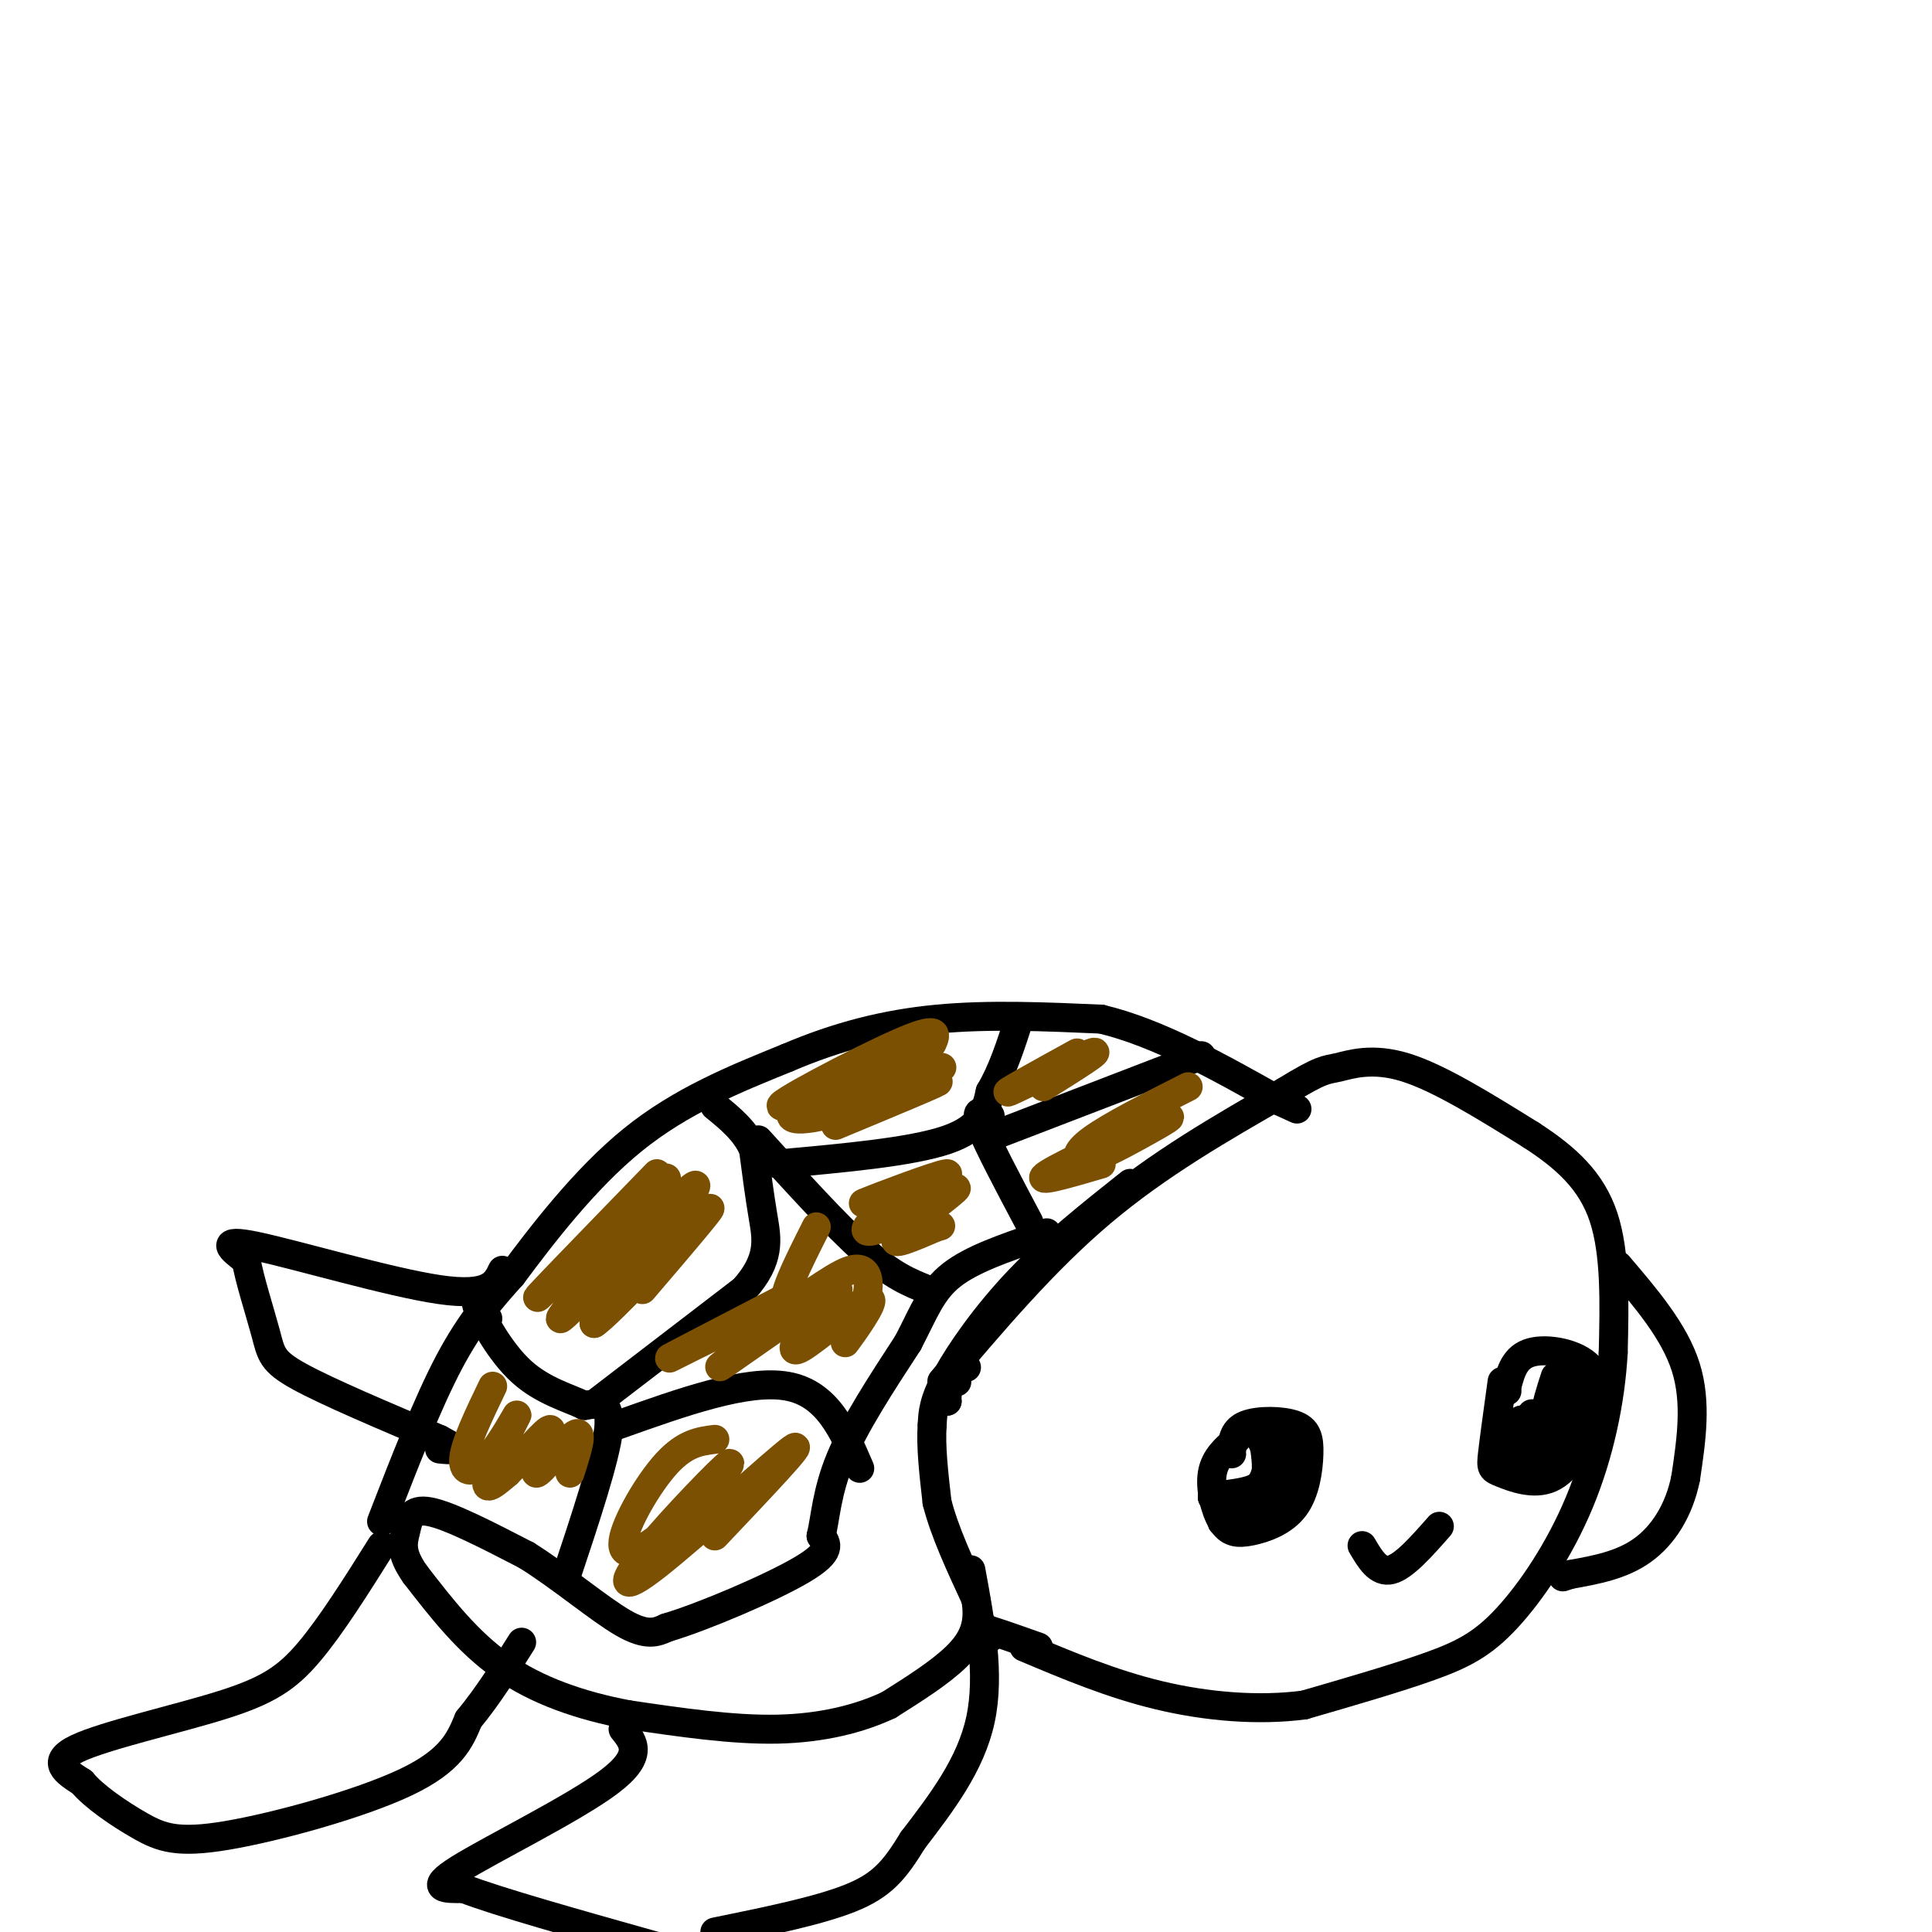 <svg viewBox='0 0 400 400' version='1.1' xmlns='http://www.w3.org/2000/svg' xmlns:xlink='http://www.w3.org/1999/xlink'><g fill='none' stroke='#000000' stroke-width='6' stroke-linecap='round' stroke-linejoin='round'><path d='M196,290c0.000,0.000 0.100,0.100 0.1,0.1'/><path d='M196,290c0.000,0.000 0.100,0.100 0.1,0.1'/><path d='M196,289c0.000,0.000 0.100,0.100 0.1,0.1'/><path d='M198,286c0.000,0.000 0.100,0.100 0.1,0.1'/><path d='M200,283c0.000,0.000 0.100,0.100 0.1,0.1'/><path d='M195,286c10.583,-12.500 21.167,-25.000 33,-35c11.833,-10.000 24.917,-17.500 38,-25'/><path d='M266,226c7.845,-4.833 8.458,-4.417 11,-5c2.542,-0.583 7.012,-2.167 14,0c6.988,2.167 16.494,8.083 26,14'/><path d='M317,235c7.289,4.711 12.511,9.489 15,17c2.489,7.511 2.244,17.756 2,28'/><path d='M334,280c-0.539,10.032 -2.887,21.112 -7,31c-4.113,9.888 -9.992,18.585 -15,24c-5.008,5.415 -9.145,7.547 -16,10c-6.855,2.453 -16.427,5.226 -26,8'/><path d='M270,353c-9.467,1.244 -20.133,0.356 -30,-2c-9.867,-2.356 -18.933,-6.178 -28,-10'/><path d='M256,298c-2.224,1.907 -4.448,3.814 -5,7c-0.552,3.186 0.568,7.652 2,10c1.432,2.348 3.176,2.576 6,2c2.824,-0.576 6.729,-1.958 9,-5c2.271,-3.042 2.908,-7.743 3,-11c0.092,-3.257 -0.360,-5.069 -3,-6c-2.640,-0.931 -7.469,-0.980 -10,0c-2.531,0.980 -2.766,2.990 -3,5'/><path d='M255,300c-0.500,1.000 -0.250,1.000 0,1'/><path d='M263,299c1.833,1.667 3.667,3.333 2,6c-1.667,2.667 -6.833,6.333 -12,10'/><path d='M253,315c-0.489,0.800 4.289,-2.200 7,-6c2.711,-3.800 3.356,-8.400 4,-13'/><path d='M264,296c1.200,-0.111 2.200,6.111 1,10c-1.200,3.889 -4.600,5.444 -8,7'/><path d='M257,313c-2.333,0.667 -4.167,-1.167 -6,-3'/><path d='M251,310c0.978,-0.600 6.422,-0.600 9,-2c2.578,-1.400 2.289,-4.200 2,-7'/><path d='M262,301c-0.133,-2.111 -1.467,-3.889 -1,-3c0.467,0.889 2.733,4.444 5,8'/><path d='M266,306c0.798,2.357 0.292,4.250 1,3c0.708,-1.250 2.631,-5.643 3,-6c0.369,-0.357 -0.815,3.321 -2,7'/><path d='M282,320c1.667,2.833 3.333,5.667 6,5c2.667,-0.667 6.333,-4.833 10,-9'/><path d='M311,286c-0.827,5.983 -1.654,11.966 -2,15c-0.346,3.034 -0.210,3.119 2,4c2.210,0.881 6.496,2.556 10,1c3.504,-1.556 6.228,-6.345 8,-11c1.772,-4.655 2.592,-9.176 0,-12c-2.592,-2.824 -8.598,-3.950 -12,-3c-3.402,0.950 -4.201,3.975 -5,7'/><path d='M312,287c-0.833,1.333 -0.417,1.167 0,1'/><path d='M322,285c-0.997,3.056 -1.995,6.113 -2,8c-0.005,1.887 0.982,2.605 2,2c1.018,-0.605 2.066,-2.535 3,-5c0.934,-2.465 1.753,-5.467 0,-3c-1.753,2.467 -6.078,10.404 -6,12c0.078,1.596 4.559,-3.147 7,-7c2.441,-3.853 2.840,-6.815 1,-5c-1.840,1.815 -5.920,8.408 -10,15'/><path d='M317,302c-0.268,0.397 4.062,-6.110 3,-7c-1.062,-0.890 -7.517,3.837 -7,4c0.517,0.163 8.005,-4.239 10,-6c1.995,-1.761 -1.502,-0.880 -5,0'/><path d='M318,293c-1.667,0.655 -3.333,2.292 -3,3c0.333,0.708 2.667,0.488 3,0c0.333,-0.488 -1.333,-1.244 -3,-2'/><path d='M315,294c-1.560,0.643 -3.958,3.250 -4,4c-0.042,0.750 2.274,-0.357 3,0c0.726,0.357 -0.137,2.179 -1,4'/><path d='M313,302c1.648,-0.484 6.268,-3.693 6,-4c-0.268,-0.307 -5.422,2.289 -6,3c-0.578,0.711 3.421,-0.462 4,-1c0.579,-0.538 -2.263,-0.439 -3,-1c-0.737,-0.561 0.632,-1.780 2,-3'/><path d='M316,296c0.714,-1.619 1.500,-4.167 1,-3c-0.500,1.167 -2.286,6.048 -2,8c0.286,1.952 2.643,0.976 5,0'/><path d='M320,301c0.422,0.800 -1.022,2.800 -1,3c0.022,0.200 1.511,-1.400 3,-3'/><path d='M234,245c-8.111,6.444 -16.222,12.889 -23,20c-6.778,7.111 -12.222,14.889 -15,20c-2.778,5.111 -2.889,7.556 -3,10'/><path d='M193,295c-0.333,4.333 0.333,10.167 1,16'/><path d='M194,311c1.500,6.000 4.750,13.000 8,20'/><path d='M202,331c0.978,5.333 -0.578,8.667 -4,12c-3.422,3.333 -8.711,6.667 -14,10'/><path d='M184,353c-5.911,2.800 -13.689,4.800 -23,5c-9.311,0.200 -20.156,-1.400 -31,-3'/><path d='M130,355c-9.800,-1.844 -18.800,-4.956 -26,-10c-7.200,-5.044 -12.600,-12.022 -18,-19'/><path d='M86,326c-3.298,-4.631 -2.542,-6.708 -2,-9c0.542,-2.292 0.869,-4.798 5,-4c4.131,0.798 12.065,4.899 20,9'/><path d='M109,322c7.156,4.467 15.044,11.133 20,14c4.956,2.867 6.978,1.933 9,1'/><path d='M138,337c7.444,-2.200 21.556,-8.200 28,-12c6.444,-3.800 5.222,-5.400 4,-7'/><path d='M170,318c0.889,-3.578 1.111,-9.022 4,-16c2.889,-6.978 8.444,-15.489 14,-24'/><path d='M188,278c3.378,-6.489 4.822,-10.711 9,-14c4.178,-3.289 11.089,-5.644 18,-8'/><path d='M215,256c3.000,-1.333 1.500,-0.667 0,0'/><path d='M79,315c4.750,-12.250 9.500,-24.500 14,-33c4.500,-8.500 8.750,-13.250 13,-18'/><path d='M106,264c6.156,-8.267 15.044,-19.933 25,-28c9.956,-8.067 20.978,-12.533 32,-17'/><path d='M163,219c10.356,-4.422 20.244,-6.978 31,-8c10.756,-1.022 22.378,-0.511 34,0'/><path d='M228,211c11.833,2.833 24.417,9.917 37,17'/><path d='M265,228c6.167,2.833 3.083,1.417 0,0'/><path d='M117,327c4.167,-12.500 8.333,-25.000 9,-31c0.667,-6.000 -2.167,-5.500 -5,-5'/><path d='M121,291c-3.155,-1.560 -8.542,-2.958 -13,-7c-4.458,-4.042 -7.988,-10.726 -9,-13c-1.012,-2.274 0.494,-0.137 2,2'/><path d='M128,295c13.333,-4.750 26.667,-9.500 35,-8c8.333,1.500 11.667,9.250 15,17'/><path d='M124,290c0.000,0.000 30.000,-23.000 30,-23'/><path d='M154,267c5.644,-6.289 4.756,-10.511 4,-15c-0.756,-4.489 -1.378,-9.244 -2,-14'/><path d='M156,238c-1.667,-3.833 -4.833,-6.417 -8,-9'/><path d='M157,236c8.083,8.917 16.167,17.833 22,23c5.833,5.167 9.417,6.583 13,8'/><path d='M161,241c13.833,-1.250 27.667,-2.500 35,-5c7.333,-2.500 8.167,-6.250 9,-10'/><path d='M205,226c2.500,-4.167 4.250,-9.583 6,-15'/><path d='M205,231c-1.667,-0.833 -3.333,-1.667 -2,2c1.333,3.667 5.667,11.833 10,20'/><path d='M206,235c0.000,0.000 39.000,-15.000 39,-15'/><path d='M245,220c6.500,-2.500 3.250,-1.250 0,0'/><path d='M201,325c2.000,10.833 4.000,21.667 2,31c-2.000,9.333 -8.000,17.167 -14,25'/><path d='M189,381c-3.822,6.244 -6.378,9.356 -13,12c-6.622,2.644 -17.311,4.822 -28,7'/><path d='M129,358c2.200,2.733 4.400,5.467 -3,11c-7.400,5.533 -24.400,13.867 -31,18c-6.600,4.133 -2.800,4.067 1,4'/><path d='M96,391c6.833,2.667 23.417,7.333 40,12'/><path d='M79,320c-5.202,8.280 -10.405,16.560 -15,22c-4.595,5.440 -8.583,8.042 -18,11c-9.417,2.958 -24.262,6.274 -30,9c-5.738,2.726 -2.369,4.863 1,7'/><path d='M17,369c2.330,2.866 7.656,6.531 12,9c4.344,2.469 7.708,3.742 18,2c10.292,-1.742 27.512,-6.498 37,-11c9.488,-4.502 11.244,-8.751 13,-13'/><path d='M97,356c4.000,-4.833 7.500,-10.417 11,-16'/><path d='M104,263c-1.311,2.756 -2.622,5.511 -13,4c-10.378,-1.511 -29.822,-7.289 -38,-9c-8.178,-1.711 -5.089,0.644 -2,3'/><path d='M51,261c0.524,3.476 2.833,10.667 4,15c1.167,4.333 1.190,5.810 7,9c5.810,3.190 17.405,8.095 29,13'/><path d='M91,298c4.833,2.500 2.417,2.250 0,2'/><path d='M335,262c5.833,6.833 11.667,13.667 14,21c2.333,7.333 1.167,15.167 0,23'/><path d='M349,306c-1.333,6.689 -4.667,11.911 -9,15c-4.333,3.089 -9.667,4.044 -15,5'/><path d='M325,326c-2.500,0.833 -1.250,0.417 0,0'/><path d='M215,341c-5.167,-1.833 -10.333,-3.667 -12,-4c-1.667,-0.333 0.167,0.833 2,2'/><path d='M205,339c-0.178,-0.489 -1.622,-2.711 -2,-3c-0.378,-0.289 0.311,1.356 1,3'/><path d='M204,339c-0.167,0.500 -1.083,0.250 -2,0'/></g>
<g fill='none' stroke='#7C5002' stroke-width='6' stroke-linecap='round' stroke-linejoin='round'><path d='M136,243c-14.002,14.423 -28.003,28.845 -24,25c4.003,-3.845 26.011,-25.959 26,-24c-0.011,1.959 -22.041,27.989 -22,29c0.041,1.011 22.155,-22.997 27,-27c4.845,-4.003 -7.577,11.998 -20,28'/><path d='M123,274c2.578,-1.467 19.022,-19.133 23,-23c3.978,-3.867 -4.511,6.067 -13,16'/><path d='M102,287c-2.866,5.962 -5.732,11.923 -6,15c-0.268,3.077 2.062,3.268 5,0c2.938,-3.268 6.483,-9.995 6,-9c-0.483,0.995 -4.995,9.713 -6,13c-1.005,3.287 1.498,1.144 4,-1'/><path d='M105,305c2.970,-2.892 8.394,-9.620 9,-9c0.606,0.620 -3.606,8.590 -3,9c0.606,0.410 6.030,-6.740 8,-8c1.970,-1.260 0.485,3.370 -1,8'/><path d='M162,269c-12.901,6.697 -25.802,13.394 -23,12c2.802,-1.394 21.308,-10.879 23,-10c1.692,0.879 -13.429,12.121 -13,12c0.429,-0.121 16.408,-11.606 22,-15c5.592,-3.394 0.796,1.303 -4,6'/><path d='M167,274c-1.793,2.838 -4.275,6.931 -1,5c3.275,-1.931 12.307,-9.888 14,-10c1.693,-0.112 -3.952,7.619 -5,9c-1.048,1.381 2.503,-3.589 4,-8c1.497,-4.411 0.942,-8.265 -3,-7c-3.942,1.265 -11.269,7.647 -13,7c-1.731,-0.647 2.135,-8.324 6,-16'/><path d='M193,216c0.835,-1.915 1.671,-3.830 -7,0c-8.671,3.830 -26.847,13.406 -24,13c2.847,-0.406 26.719,-10.794 29,-12c2.281,-1.206 -17.028,6.769 -24,11c-6.972,4.231 -1.608,4.716 7,2c8.608,-2.716 20.459,-8.633 21,-9c0.541,-0.367 -10.230,4.817 -21,10'/><path d='M174,231c2.111,-0.400 17.889,-6.400 20,-7c2.111,-0.600 -9.444,4.200 -21,9'/><path d='M196,243c-9.464,3.410 -18.929,6.821 -17,6c1.929,-0.821 15.250,-5.873 17,-6c1.750,-0.127 -8.073,4.670 -13,8c-4.927,3.330 -4.960,5.191 0,3c4.960,-2.191 14.912,-8.436 15,-8c0.088,0.436 -9.689,7.553 -12,10c-2.311,2.447 2.845,0.223 8,-2'/><path d='M194,254c1.333,-0.333 0.667,-0.167 0,0'/><path d='M223,218c-8.022,4.422 -16.044,8.844 -14,8c2.044,-0.844 14.156,-6.956 17,-8c2.844,-1.044 -3.578,2.978 -10,7'/><path d='M246,225c-8.092,4.093 -16.185,8.186 -20,11c-3.815,2.814 -3.354,4.348 -1,4c2.354,-0.348 6.600,-2.578 11,-5c4.400,-2.422 8.954,-5.037 4,-3c-4.954,2.037 -19.415,8.725 -23,11c-3.585,2.275 3.708,0.138 11,-2'/><path d='M148,298c-3.073,0.388 -6.147,0.775 -10,5c-3.853,4.225 -8.487,12.287 -9,16c-0.513,3.713 3.095,3.079 9,-2c5.905,-5.079 14.107,-14.601 13,-14c-1.107,0.601 -11.524,11.326 -17,18c-5.476,6.674 -6.013,9.297 2,3c8.013,-6.297 24.575,-21.513 28,-24c3.425,-2.487 -6.288,7.757 -16,18'/></g>
</svg>